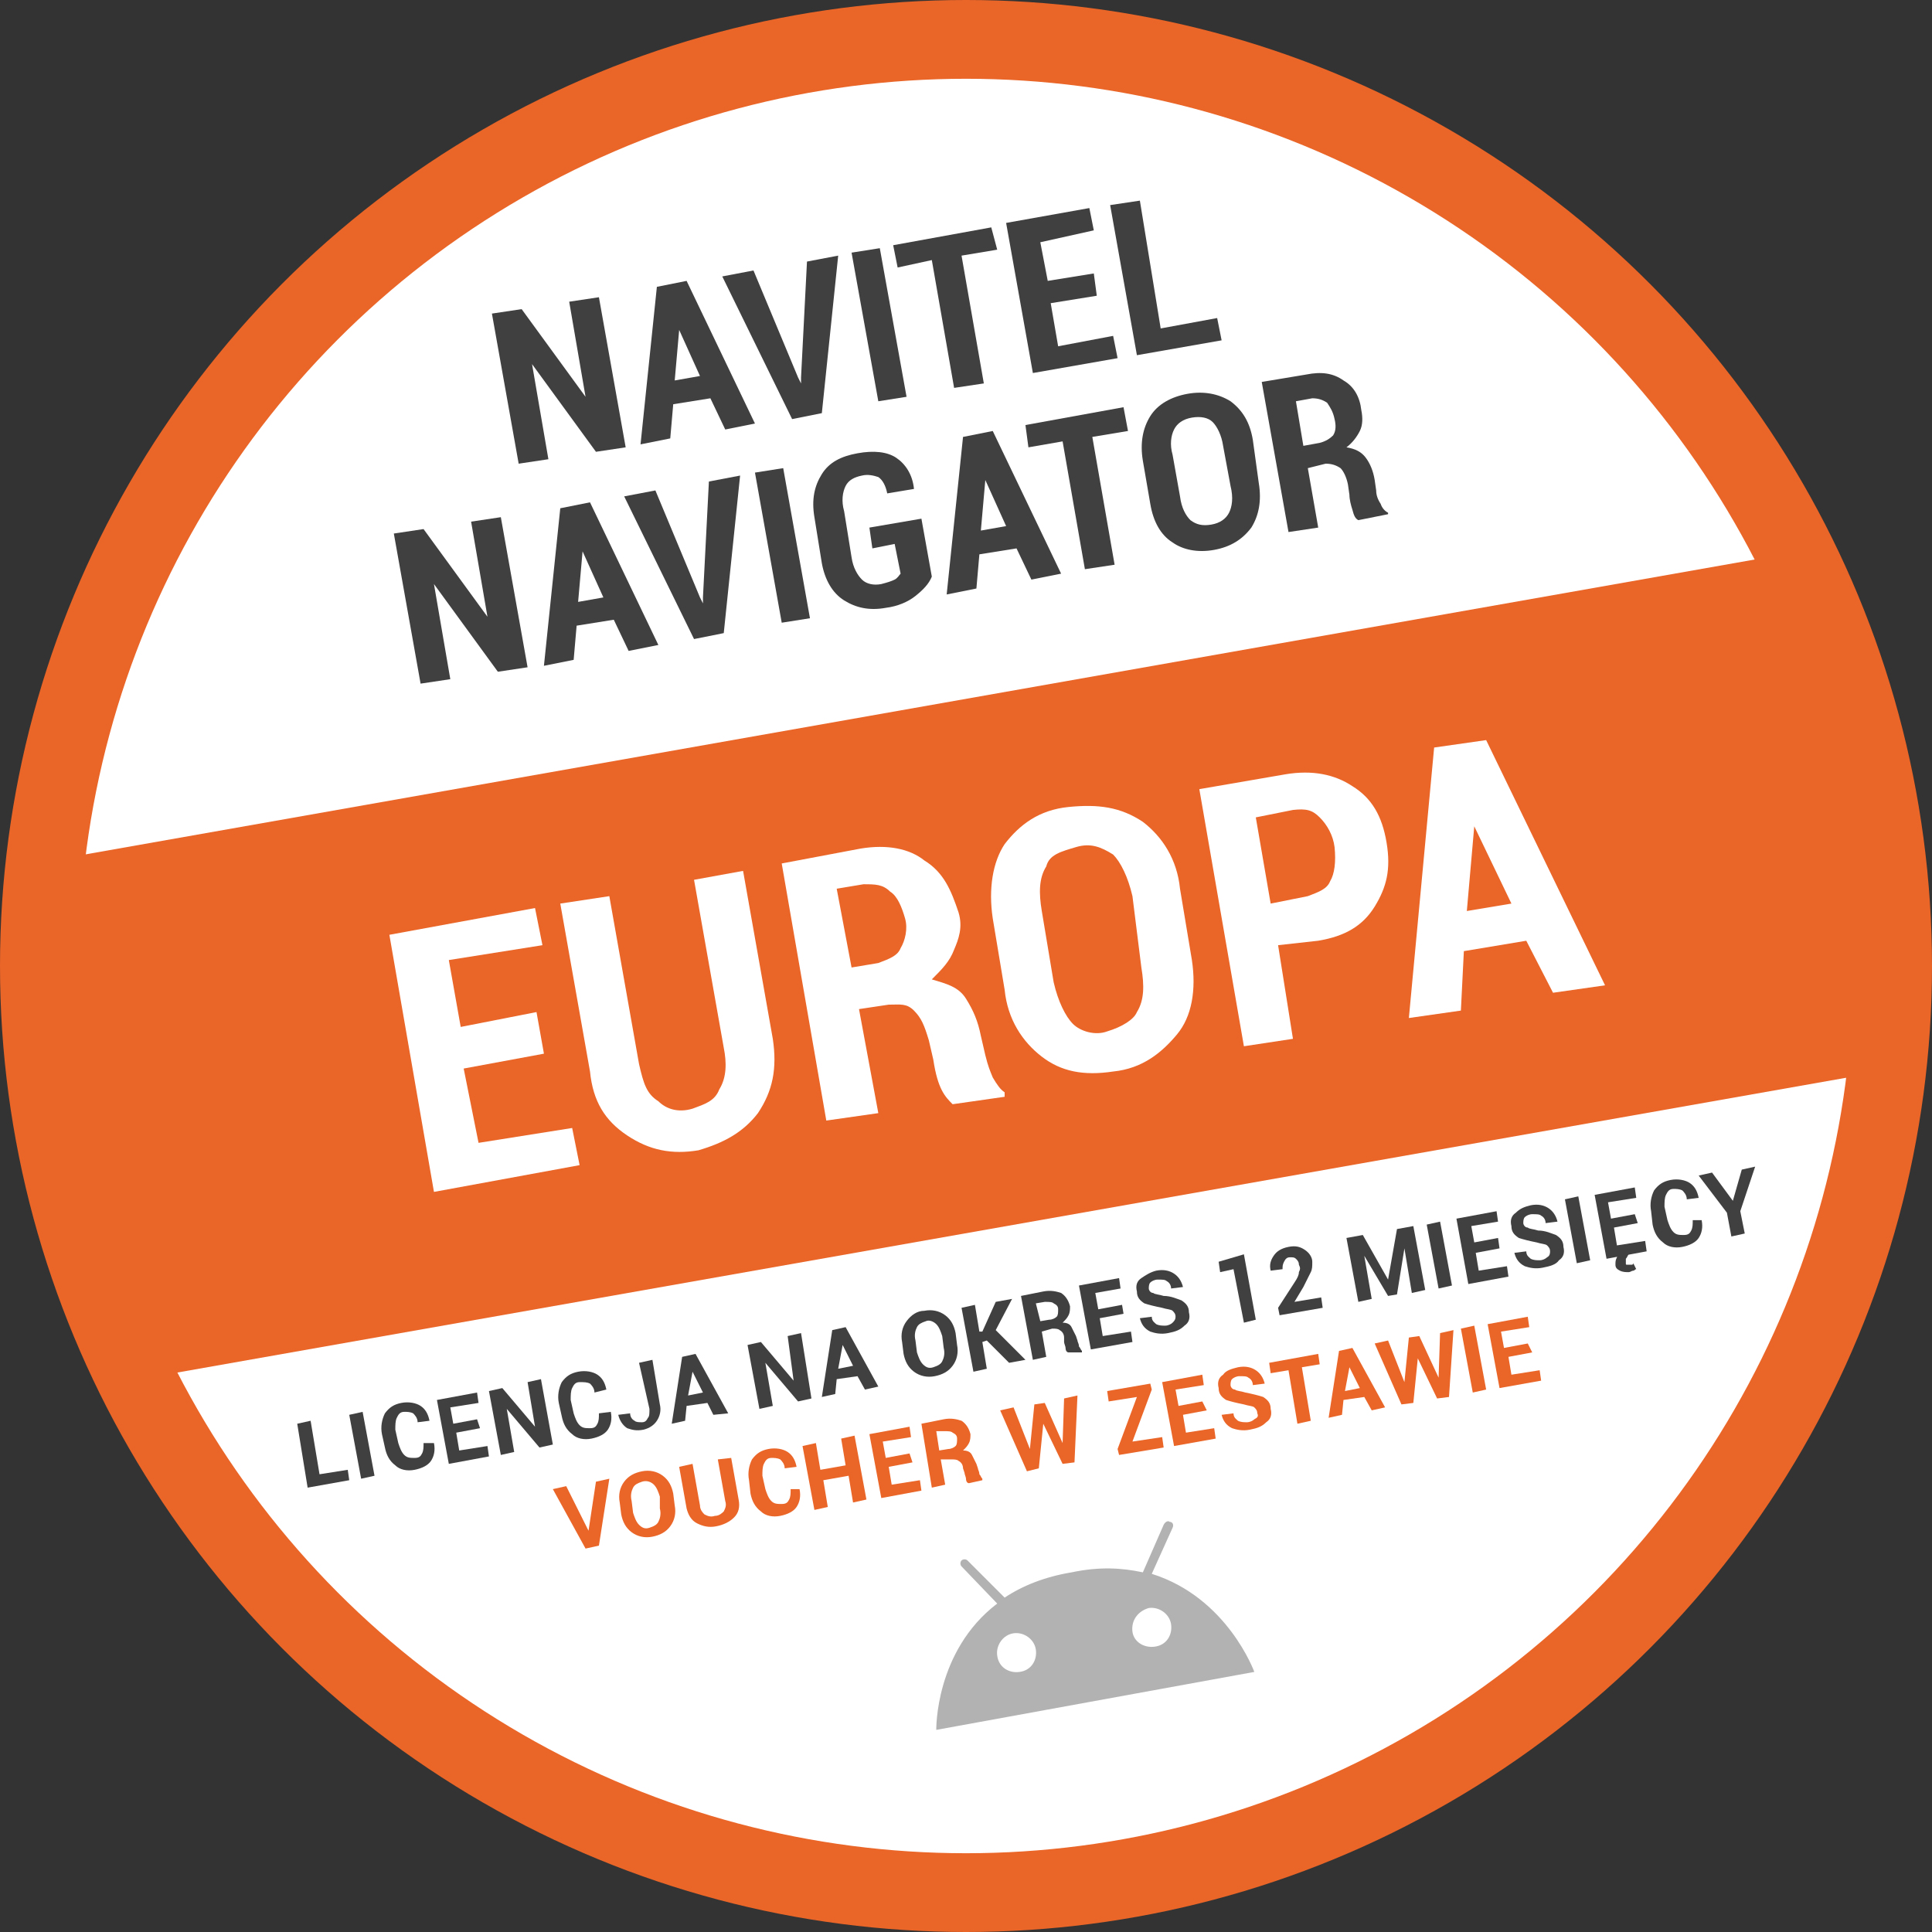 <?xml version="1.0" encoding="utf-8"?>
<!-- Generator: Adobe Illustrator 22.0.0, SVG Export Plug-In . SVG Version: 6.00 Build 0)  -->
<svg version="1.1" id="Слой_1" xmlns="http://www.w3.org/2000/svg" xmlns:xlink="http://www.w3.org/1999/xlink" x="0px" y="0px"
	 viewBox="0 0 130 130" style="enable-background:new 0 0 130 130;" xml:space="preserve">
<rect x="0" y="0" width="130" height="130" fill="#333333" stroke="none"/>
<style type="text/css">
	.st0{fill:#ED8022;}
	.st1{fill:#EA6528;}
	.st2{fill:#FFFFFF;}
	.st3{fill:#B3B2B2;}
	.st4{fill:#404040;}
</style>
<g>
	<path class="st0" d="M-1635.7-4652.5c0.1,0,0.1,0,0.2,0C-1635.5-4652.5-1635.6-4652.5-1635.7-4652.5"/>
</g>
<g>
	<circle class="st1" cx="65" cy="65" r="65"/>
</g>
<g>
	<circle class="st2" cx="65" cy="65" r="59.7"/>
</g>
<g>
	
		<rect x="3.9" y="47.3" transform="matrix(0.985 -0.174 0.174 0.985 -10.296 12.28)" class="st1" width="122.3" height="35.4"/>
</g>
<g>
	<g>
		<path class="st3" d="M84.4,112.5c0,0-1.8-5-6.9-6.6l1.4-3.1c0.1-0.2,0-0.4-0.2-0.4c-0.1-0.1-0.3,0-0.4,0.2l-1.4,3.2
			c-1.4-0.3-2.9-0.4-4.8,0c-1.8,0.3-3.3,0.9-4.5,1.7l-2.5-2.5c-0.1-0.1-0.3-0.1-0.4,0s-0.1,0.3,0,0.4l2.4,2.5
			c-4.2,3.2-4.1,8.5-4.1,8.5L84.4,112.5z M77.3,108.2c0.7-0.1,1.4,0.4,1.5,1.1s-0.3,1.4-1.1,1.5c-0.7,0.1-1.4-0.3-1.5-1
			C76.1,109,76.6,108.4,77.3,108.2z M68.2,109.9c0.7-0.1,1.4,0.4,1.5,1.1s-0.3,1.4-1.1,1.5c-0.7,0.1-1.4-0.3-1.5-1.1
			C67,110.7,67.5,110,68.2,109.9z"/>
	</g>
</g>
<g>
	<path class="st4" d="M42.1,30.1l-2,0.3l-4.3-5.9l0,0l1.1,6.4l-2,0.3l-1.8-10.1l2-0.3l4.3,5.9l0,0l-1.1-6.4l2-0.3L42.1,30.1z"/>
	<path class="st4" d="M47.8,26.8l-2.5,0.4l-0.2,2.3l-2,0.4l1.1-10.6l2-0.4l4.6,9.6l-2,0.4L47.8,26.8z M45.4,25.6l1.7-0.3l-1.4-3.1
		l0,0L45.4,25.6z"/>
	<path class="st4" d="M53.7,25.4l0.2,0.4l0,0v-0.4l0.4-7.8l2.1-0.4l-1.1,10.6l-2,0.4l-4.7-9.6l2.1-0.4L53.7,25.4z"/>
	<path class="st4" d="M61,26.7L59.1,27l-1.8-10l1.9-0.3L61,26.7z"/>
	<path class="st4" d="M67.1,16.8l-2.4,0.4l1.5,8.6l-2,0.3l-1.5-8.6L60.4,18l-0.3-1.5l6.6-1.2L67.1,16.8z"/>
	<path class="st4" d="M73.8,19.9l-3.1,0.5l0.5,2.9l3.7-0.7l0.3,1.5l-5.7,1L67.7,15l5.6-1l0.3,1.5L70,16.3l0.5,2.6l3.1-0.5L73.8,19.9
		z"/>
	<path class="st4" d="M78.1,22.1l3.8-0.7l0.3,1.5l-5.7,1l-1.8-10.1l2-0.3L78.1,22.1z"/>
	<path class="st4" d="M35.5,44.9l-2,0.3l-4.3-5.9l0,0l1.1,6.4l-2,0.3l-1.8-10.1l2-0.3l4.3,5.9l0,0l-1.1-6.4l2-0.3L35.5,44.9z"/>
	<path class="st4" d="M41.3,41.7l-2.5,0.4l-0.2,2.3l-2,0.4l1.1-10.6l2-0.4l4.6,9.6l-2,0.4L41.3,41.7z M38.9,40.5l1.7-0.3l-1.4-3.1
		l0,0L38.9,40.5z"/>
	<path class="st4" d="M47.1,40.2l0.2,0.4l0,0v-0.4l0.4-7.8l2.1-0.4l-1.1,10.6l-2,0.4L42,33.4l2.1-0.4L47.1,40.2z"/>
	<path class="st4" d="M54.5,41.6l-1.9,0.3l-1.8-10.1l1.9-0.3L54.5,41.6z"/>
	<path class="st4" d="M62.7,38.8c-0.2,0.5-0.6,0.9-1.1,1.3c-0.5,0.4-1.2,0.7-2,0.8c-1.1,0.2-2,0-2.8-0.5s-1.3-1.4-1.5-2.5l-0.5-3.1
		c-0.2-1.2,0-2.1,0.5-2.9s1.3-1.2,2.4-1.4c1.1-0.2,2-0.1,2.6,0.3s1.1,1.1,1.2,2.1l0,0l-1.8,0.3c-0.1-0.5-0.3-0.9-0.6-1.1
		C58.8,32,58.4,31.9,58,32c-0.5,0.1-0.9,0.3-1.1,0.7c-0.2,0.4-0.3,1-0.1,1.7l0.5,3.1c0.1,0.7,0.4,1.2,0.7,1.5s0.8,0.4,1.3,0.3
		c0.4-0.1,0.7-0.2,0.9-0.3s0.3-0.3,0.4-0.4l-0.4-2l-1.5,0.3l-0.2-1.4l3.5-0.6L62.7,38.8z"/>
	<path class="st4" d="M68.4,36.9l-2.5,0.4l-0.2,2.3l-2,0.4l1.1-10.6l2-0.4l4.6,9.6l-2,0.4L68.4,36.9z M66,35.7l1.7-0.3l-1.4-3.1l0,0
		L66,35.7z"/>
	<path class="st4" d="M75.9,29l-2.4,0.4L75,38l-2,0.3l-1.5-8.6l-2.3,0.4L69,28.6l6.6-1.2L75.9,29z"/>
	<path class="st4" d="M84.7,32.5c0.2,1.2,0,2.2-0.5,3c-0.6,0.8-1.4,1.3-2.5,1.5s-2.1,0-2.8-0.5c-0.8-0.5-1.3-1.4-1.5-2.6L76.9,31
		c-0.2-1.2,0-2.2,0.5-3s1.4-1.3,2.5-1.5s2.1,0,2.9,0.5c0.8,0.6,1.3,1.4,1.5,2.6L84.7,32.5z M82.3,30c-0.1-0.7-0.4-1.3-0.7-1.6
		s-0.8-0.4-1.4-0.3s-1,0.4-1.2,0.8s-0.3,1-0.1,1.7l0.5,2.8c0.1,0.8,0.4,1.3,0.7,1.6c0.4,0.3,0.8,0.4,1.4,0.3c0.6-0.1,1-0.4,1.2-0.8
		c0.2-0.4,0.3-1,0.1-1.8L82.3,30z"/>
	<path class="st4" d="M88,31.5l0.7,4l-2,0.3l-1.8-10.1l3-0.5c1-0.2,1.8-0.1,2.5,0.4c0.7,0.4,1.1,1.1,1.2,2c0.1,0.5,0.1,1-0.1,1.4
		s-0.5,0.8-0.9,1.1c0.6,0.1,1,0.3,1.3,0.7c0.3,0.4,0.5,0.9,0.6,1.5l0.1,0.7c0,0.3,0.1,0.6,0.3,0.9c0.1,0.3,0.3,0.5,0.5,0.6v0.1
		l-2,0.4c-0.2-0.1-0.3-0.3-0.4-0.7c-0.1-0.3-0.2-0.7-0.2-1l-0.1-0.7c-0.1-0.5-0.3-0.9-0.5-1.1c-0.3-0.2-0.6-0.3-1-0.3L88,31.5z
		 M87.7,30l1.1-0.2c0.4-0.1,0.7-0.3,0.9-0.5c0.2-0.3,0.2-0.7,0.1-1.1c-0.1-0.5-0.3-0.8-0.5-1.1c-0.3-0.2-0.6-0.3-1-0.3L87.2,27
		L87.7,30z"/>
</g>
<g>
	<path class="st4" d="M21.5,99.2l1.9-0.3l0.1,0.7l-2.8,0.5L20,95.8l0.9-0.2L21.5,99.2z"/>
	<path class="st4" d="M25.2,99.3l-0.9,0.2l-0.8-4.3l0.9-0.2L25.2,99.3z"/>
	<path class="st4" d="M29.2,97.1L29.2,97.1c0.1,0.5,0,0.9-0.2,1.2c-0.2,0.3-0.6,0.5-1.1,0.6s-1,0-1.3-0.3c-0.4-0.3-0.6-0.7-0.7-1.2
		l-0.2-0.9c-0.1-0.5,0-1,0.2-1.4c0.3-0.4,0.6-0.6,1.1-0.7s1,0,1.3,0.2s0.5,0.5,0.6,1l0,0l-0.8,0.1c0-0.3-0.2-0.5-0.3-0.6
		C27.6,95,27.4,95,27.2,95c-0.3,0-0.4,0.2-0.5,0.4c-0.1,0.2-0.1,0.5-0.1,0.8l0.2,0.9c0.1,0.3,0.2,0.6,0.4,0.8
		c0.2,0.2,0.4,0.2,0.7,0.2c0.3,0,0.4-0.1,0.5-0.3c0.1-0.2,0.1-0.4,0.1-0.7C28.5,97.1,29.2,97.1,29.2,97.1z"/>
	<path class="st4" d="M32.3,96.1l-1.6,0.3l0.2,1.2l1.9-0.3l0.1,0.7l-2.7,0.5l-0.8-4.3l2.7-0.5l0.1,0.7l-1.9,0.3l0.2,1.1l1.6-0.3
		L32.3,96.1z"/>
	<path class="st4" d="M37.2,97.2l-0.9,0.2l-2.2-2.6l0,0l0.5,2.9l-0.9,0.2l-0.8-4.3l0.9-0.2L36,96l0,0l-0.5-3l0.9-0.2L37.2,97.2z"/>
	<path class="st4" d="M41.1,95L41.1,95c0.1,0.5,0,0.9-0.2,1.2c-0.2,0.3-0.6,0.5-1.1,0.6s-1,0-1.3-0.3c-0.4-0.3-0.6-0.7-0.7-1.2
		l-0.2-0.9c-0.1-0.5,0-1,0.2-1.4c0.3-0.4,0.6-0.6,1.1-0.7s1,0,1.3,0.2s0.5,0.5,0.6,1l0,0L40,93.7c0-0.3-0.2-0.5-0.3-0.6
		C39.5,93,39.3,93,39,93s-0.4,0.2-0.5,0.4c-0.1,0.2-0.1,0.5-0.1,0.8l0.2,0.9c0.1,0.3,0.2,0.6,0.4,0.8c0.2,0.2,0.4,0.2,0.7,0.2
		s0.4-0.1,0.5-0.3c0.1-0.2,0.1-0.4,0.1-0.7L41.1,95z"/>
	<path class="st4" d="M43,91.7l0.9-0.2l0.5,3c0.1,0.4,0,0.8-0.2,1.1c-0.2,0.3-0.5,0.5-0.9,0.6c-0.5,0.1-0.8,0-1.1-0.1
		c-0.3-0.2-0.5-0.5-0.6-0.9l0,0l0.8-0.1c0,0.2,0.1,0.4,0.3,0.5c0.1,0.1,0.3,0.1,0.5,0.1s0.3-0.1,0.4-0.3c0.1-0.1,0.1-0.3,0.1-0.6
		L43,91.7z"/>
	<path class="st4" d="M47.6,94.4l-1.4,0.2l-0.1,1l-0.9,0.2l0.7-4.5l0.9-0.2l2.2,4l-1,0.1L47.6,94.4z M46.3,93.9l1-0.2l-0.7-1.4l0,0
		L46.3,93.9z"/>
	<path class="st4" d="M54.6,94.1l-0.9,0.2l-2.2-2.6l0,0l0.5,2.9l-0.9,0.2l-0.8-4.3l0.9-0.2l2.2,2.6l0,0l-0.4-3l0.9-0.2L54.6,94.1z"
		/>
	<path class="st4" d="M57.7,92.6l-1.4,0.2l-0.1,1L55.3,94l0.7-4.5l0.9-0.2l2.2,4l-0.9,0.2L57.7,92.6z M56.4,92.1l1-0.2l-0.7-1.4l0,0
		L56.4,92.1z"/>
	<path class="st4" d="M64.4,90.5c0.1,0.5,0,1-0.3,1.4c-0.3,0.4-0.7,0.6-1.2,0.7s-1,0-1.4-0.3s-0.6-0.7-0.7-1.2l-0.1-0.8
		c-0.1-0.5,0-1,0.3-1.4s0.7-0.7,1.2-0.7c0.5-0.1,1,0,1.4,0.3s0.6,0.7,0.7,1.2L64.4,90.5z M63.4,89.9c-0.1-0.3-0.2-0.6-0.4-0.8
		c-0.2-0.2-0.5-0.3-0.7-0.2c-0.3,0.1-0.5,0.2-0.6,0.4c-0.1,0.2-0.2,0.5-0.1,0.9l0.1,0.8c0.1,0.3,0.2,0.6,0.4,0.8
		c0.2,0.2,0.4,0.3,0.7,0.2c0.3-0.1,0.5-0.2,0.6-0.4c0.1-0.2,0.2-0.5,0.1-0.9L63.4,89.9z"/>
	<path class="st4" d="M66.4,90.2l-0.3,0.1l0.3,1.8l-0.9,0.2L64.7,88l0.9-0.2l0.3,1.8h0.2l0.9-2l1.1-0.2L67,89.5l2,2l-1.1,0.2
		L66.4,90.2z"/>
	<path class="st4" d="M70.1,89.6l0.3,1.7l-0.9,0.2l-0.8-4.3l1.5-0.3c0.5-0.1,0.9,0,1.2,0.1c0.3,0.2,0.5,0.5,0.6,0.9
		c0,0.2,0,0.4-0.1,0.6s-0.2,0.3-0.4,0.5c0.3,0,0.5,0.1,0.6,0.3c0.1,0.2,0.2,0.4,0.3,0.6l0.1,0.3c0,0.1,0.1,0.2,0.1,0.4
		c0.1,0.1,0.1,0.2,0.2,0.3V91h-0.9c-0.1,0-0.2-0.1-0.2-0.3c0-0.1-0.1-0.3-0.1-0.4V90c0-0.2-0.1-0.4-0.3-0.5
		c-0.1-0.1-0.3-0.1-0.5-0.1L70.1,89.6z M70,88.9l0.6-0.1c0.2,0,0.4-0.1,0.5-0.2s0.1-0.3,0.1-0.5s-0.1-0.3-0.3-0.4
		c-0.1-0.1-0.3-0.1-0.6-0.1l-0.6,0.1L70,88.9z"/>
	<path class="st4" d="M75.6,88.4L74,88.7l0.2,1.2l1.9-0.3l0.1,0.7l-2.8,0.5l-0.8-4.3l2.7-0.5l0.1,0.7L73.7,87l0.2,1.1l1.6-0.3
		L75.6,88.4z"/>
	<path class="st4" d="M79.1,88.6c0-0.2-0.1-0.3-0.2-0.4s-0.4-0.1-0.7-0.2c-0.5-0.1-0.9-0.2-1.2-0.3c-0.3-0.2-0.5-0.4-0.5-0.8
		c-0.1-0.4,0-0.7,0.3-0.9s0.6-0.4,1-0.5c0.5-0.1,0.9,0,1.2,0.2s0.5,0.5,0.6,0.9l0,0l-0.8,0.1c0-0.2-0.1-0.4-0.3-0.5
		c-0.1-0.1-0.3-0.1-0.6-0.1c-0.2,0-0.4,0.1-0.5,0.2s-0.1,0.3-0.1,0.4s0.1,0.3,0.3,0.3c0.1,0.1,0.4,0.1,0.7,0.2
		c0.5,0,0.9,0.2,1.2,0.3c0.3,0.2,0.5,0.4,0.5,0.8c0.1,0.4,0,0.7-0.3,0.9c-0.3,0.3-0.6,0.4-1.1,0.5s-0.9,0-1.2-0.1
		c-0.4-0.2-0.6-0.5-0.7-0.9l0,0l0.8-0.1c0,0.3,0.2,0.4,0.3,0.5c0.2,0.1,0.4,0.1,0.6,0.1s0.4-0.1,0.5-0.2S79.1,88.8,79.1,88.6z"/>
	<path class="st4" d="M84.5,88.8L83.7,89L83,85.4l-0.9,0.2L82,84.9l1.7-0.5L84.5,88.8z"/>
	<path class="st4" d="M89,88l-2.9,0.5L86,88l1.1-1.7c0.2-0.3,0.3-0.5,0.3-0.7c0.1-0.2,0.1-0.3,0-0.5c0-0.2-0.1-0.3-0.2-0.4
		s-0.2-0.1-0.4-0.1c-0.2,0-0.3,0.1-0.4,0.3c-0.1,0.2-0.1,0.3-0.1,0.5l-0.8,0.1l0,0c-0.1-0.4,0-0.7,0.2-1s0.5-0.5,1-0.6
		s0.8,0,1.1,0.2s0.5,0.5,0.5,0.8s0,0.5-0.1,0.7s-0.3,0.6-0.5,1l-0.6,1l0,0l1.8-0.3L89,88z"/>
	<path class="st4" d="M93.4,86.1L93.4,86.1l0.6-3.4l1.1-0.2l0.8,4.3L95,87l-0.5-3l0,0L94,87.1l-0.6,0.1l-1.6-2.7l0,0l0.5,2.9
		l-0.9,0.2l-0.8-4.3l1.1-0.2L93.4,86.1z"/>
	<path class="st4" d="M97.7,86.5l-0.9,0.2L96,82.4l0.9-0.2L97.7,86.5z"/>
	<path class="st4" d="M100.9,84l-1.6,0.3l0.2,1.2l1.9-0.3l0.1,0.7l-2.7,0.5L98,82l2.7-0.5l0.1,0.7L99,82.5l0.2,1.1l1.6-0.3L100.9,84
		z"/>
	<path class="st4" d="M104.3,84.2c0-0.2-0.1-0.3-0.2-0.4s-0.4-0.1-0.7-0.2c-0.5-0.1-0.9-0.2-1.2-0.3c-0.3-0.2-0.5-0.4-0.5-0.8
		c-0.1-0.4,0-0.7,0.3-0.9c0.3-0.3,0.6-0.4,1-0.5c0.5-0.1,0.9,0,1.2,0.2c0.3,0.2,0.5,0.5,0.6,0.9l0,0l-0.8,0.1c0-0.2-0.1-0.4-0.3-0.5
		c-0.1-0.1-0.3-0.1-0.6-0.1c-0.2,0-0.4,0.1-0.5,0.2s-0.1,0.3-0.1,0.4s0.1,0.3,0.3,0.3c0.1,0.1,0.4,0.1,0.7,0.2
		c0.5,0,0.9,0.2,1.2,0.3c0.3,0.2,0.5,0.4,0.5,0.8c0.1,0.4,0,0.7-0.3,0.9c-0.2,0.3-0.6,0.4-1.1,0.5s-0.9,0-1.2-0.1
		c-0.4-0.2-0.6-0.5-0.7-0.9l0,0l0.8-0.1c0,0.3,0.2,0.4,0.3,0.5c0.2,0.1,0.4,0.1,0.6,0.1s0.4-0.1,0.5-0.2
		C104.3,84.5,104.3,84.3,104.3,84.2z"/>
	<path class="st4" d="M107,84.8l-0.9,0.2l-0.8-4.3l0.9-0.2L107,84.8z"/>
	<path class="st4" d="M110.2,82.3l-1.6,0.3l0.2,1.2l1.9-0.3l0.1,0.7l-2.7,0.5l-0.8-4.3l2.7-0.5l0.1,0.7l-1.9,0.3l0.2,1.1l1.6-0.3
		L110.2,82.3z M109.6,84.4c-0.1,0.1-0.1,0.2-0.2,0.3c0,0.1,0,0.2,0,0.3c0,0.1,0,0.1,0.1,0.1c0,0,0.1,0,0.2,0s0.1,0,0.1,0
		s0.1,0,0.1-0.1l0.2,0.4c-0.1,0-0.1,0.1-0.2,0.1s-0.2,0.1-0.3,0.1c-0.2,0-0.4,0-0.6-0.1s-0.3-0.2-0.3-0.4c0-0.2,0-0.3,0.1-0.5
		s0.2-0.3,0.4-0.4L109.6,84.4z"/>
	<path class="st4" d="M114.5,82.1L114.5,82.1c0.1,0.5,0,0.9-0.2,1.2s-0.6,0.5-1.1,0.6s-1,0-1.3-0.3c-0.4-0.3-0.6-0.7-0.7-1.2
		l-0.1-0.9c-0.1-0.5,0-1,0.2-1.4c0.3-0.4,0.6-0.6,1.1-0.7s1,0,1.3,0.2s0.5,0.5,0.6,1l0,0l-0.8,0.1c0-0.3-0.2-0.5-0.3-0.6
		c-0.2-0.1-0.4-0.1-0.6-0.1c-0.3,0-0.4,0.2-0.5,0.4c-0.1,0.2-0.1,0.5-0.1,0.8l0.2,0.9c0.1,0.3,0.2,0.6,0.4,0.8
		c0.2,0.2,0.4,0.2,0.7,0.2c0.3,0,0.4-0.1,0.5-0.3s0.1-0.4,0.1-0.7H114.5z"/>
	<path class="st4" d="M116.6,80.8L116.6,80.8l0.6-2.1l0.9-0.2l-1,3l0.3,1.5l-0.9,0.2l-0.3-1.6l-1.9-2.5l0.9-0.2L116.6,80.8z"/>
	<path class="st1" d="M39.6,103l0.1,0.2l0,0L39.6,103l0.5-3.3l0.9-0.2l-0.7,4.5l-0.9,0.2l-2.2-4l0.9-0.2L39.6,103z"/>
	<path class="st1" d="M45.4,101.3c0.1,0.5,0,1-0.3,1.4s-0.7,0.6-1.2,0.7s-1,0-1.4-0.3s-0.6-0.7-0.7-1.2l-0.1-0.8
		c-0.1-0.5,0-1,0.3-1.4s0.7-0.6,1.2-0.7s1,0,1.4,0.3s0.6,0.7,0.7,1.2L45.4,101.3z M44.4,100.7c-0.1-0.3-0.2-0.6-0.4-0.8
		c-0.2-0.2-0.5-0.3-0.8-0.2c-0.3,0.1-0.5,0.2-0.6,0.4c-0.1,0.2-0.2,0.5-0.1,0.9l0.1,0.8c0.1,0.3,0.2,0.6,0.4,0.8
		c0.2,0.2,0.4,0.3,0.7,0.2c0.3-0.1,0.5-0.2,0.6-0.4c0.1-0.2,0.2-0.5,0.1-0.9V100.7z"/>
	<path class="st1" d="M49.2,98.1l0.5,2.8c0.1,0.5,0,0.9-0.3,1.2c-0.3,0.3-0.7,0.5-1.2,0.6s-0.9,0-1.3-0.2c-0.4-0.2-0.6-0.6-0.7-1
		l-0.5-2.8l0.9-0.2l0.5,2.8c0,0.3,0.2,0.5,0.3,0.6c0.2,0.1,0.4,0.2,0.7,0.1c0.3,0,0.5-0.2,0.6-0.3c0.1-0.2,0.2-0.4,0.1-0.7l-0.5-2.8
		L49.2,98.1z"/>
	<path class="st1" d="M53.8,100.2L53.8,100.2c0.1,0.5,0,0.9-0.2,1.2c-0.2,0.3-0.6,0.5-1.1,0.6s-1,0-1.3-0.3
		c-0.4-0.3-0.6-0.7-0.7-1.2l-0.1-0.9c-0.1-0.5,0-1,0.2-1.4c0.3-0.4,0.6-0.6,1.1-0.7s1,0,1.3,0.2s0.5,0.5,0.6,1l0,0l-0.8,0.1
		c0-0.3-0.2-0.5-0.3-0.6c-0.2-0.1-0.4-0.1-0.6-0.1c-0.3,0-0.4,0.2-0.5,0.4s-0.1,0.5-0.1,0.8l0.2,0.9c0.1,0.3,0.2,0.6,0.4,0.8
		c0.2,0.2,0.4,0.2,0.7,0.2s0.4-0.1,0.5-0.3s0.1-0.4,0.1-0.7H53.8z"/>
	<path class="st1" d="M58.3,100.9l-0.9,0.2l-0.3-1.8l-1.7,0.3l0.3,1.8l-0.9,0.2L54,97.3l0.9-0.2l0.3,1.8l1.7-0.3l-0.3-1.8l0.9-0.2
		L58.3,100.9z"/>
	<path class="st1" d="M61.4,98.4l-1.6,0.3l0.2,1.2l1.9-0.3l0.1,0.7l-2.7,0.5l-0.8-4.3l2.7-0.5l0.1,0.7L59.4,97l0.2,1.1l1.6-0.3
		L61.4,98.4z"/>
	<path class="st1" d="M63.3,98.2l0.3,1.7l-0.9,0.2L62,95.8l1.5-0.3c0.5-0.1,0.9,0,1.2,0.1c0.3,0.2,0.5,0.5,0.6,0.9
		c0,0.2,0,0.4-0.1,0.6s-0.2,0.3-0.4,0.5c0.3,0,0.5,0.1,0.6,0.3c0.1,0.2,0.2,0.4,0.3,0.6l0.1,0.3c0,0.1,0.1,0.2,0.1,0.4
		c0.1,0.1,0.1,0.2,0.2,0.3v0.1l-0.9,0.2c-0.1,0-0.2-0.1-0.2-0.3c0-0.1-0.1-0.3-0.1-0.4l-0.1-0.3c0-0.2-0.1-0.4-0.3-0.5
		c-0.1-0.1-0.3-0.1-0.5-0.1H63.3z M63.2,97.6l0.6-0.1c0.2,0,0.4-0.1,0.5-0.2c0.1-0.1,0.1-0.3,0.1-0.5s-0.1-0.3-0.3-0.4
		c-0.1-0.1-0.3-0.1-0.6-0.1H63L63.2,97.6z"/>
	<path class="st1" d="M71.5,97.1L71.5,97.1l0.1-3l0.9-0.2l-0.2,4.5l-0.8,0.1l-1.3-2.7l0,0l-0.3,3L69.1,99l-1.8-4.1l0.9-0.2l1.1,2.8
		l0,0l0.3-3l0.7-0.1L71.5,97.1z"/>
	<path class="st1" d="M76.2,97l2-0.3l0.1,0.7l-3,0.5l-0.1-0.4l1.3-3.5l-1.9,0.3l-0.1-0.7l2.9-0.5l0.1,0.4L76.2,97z"/>
	<path class="st1" d="M81.2,94.9l-1.6,0.3l0.2,1.2l1.9-0.3l0.1,0.7L79,97.3L78.2,93l2.7-0.5l0.1,0.7l-1.9,0.3l0.2,1.1l1.6-0.3
		L81.2,94.9z"/>
	<path class="st1" d="M84.6,95.1c0-0.2-0.1-0.3-0.2-0.4s-0.4-0.1-0.7-0.2c-0.5-0.1-0.9-0.2-1.2-0.3C82.2,94,82,93.8,82,93.4
		c-0.1-0.4,0-0.7,0.3-0.9c0.2-0.3,0.6-0.4,1-0.5c0.5-0.1,0.9,0,1.2,0.2s0.5,0.5,0.6,0.9l0,0l-0.8,0.1c0-0.2-0.1-0.4-0.3-0.5
		c-0.1-0.1-0.3-0.1-0.6-0.1c-0.2,0-0.4,0.1-0.5,0.2s-0.1,0.3-0.1,0.4s0.1,0.3,0.3,0.3c0.1,0.1,0.4,0.1,0.7,0.2
		c0.5,0.1,0.9,0.2,1.2,0.3c0.3,0.2,0.5,0.4,0.5,0.8c0.1,0.4,0,0.7-0.3,0.9c-0.3,0.3-0.6,0.4-1.1,0.5s-0.9,0-1.2-0.1
		c-0.4-0.2-0.6-0.5-0.7-0.9l0,0l0.8-0.1c0,0.3,0.2,0.4,0.3,0.5c0.2,0.1,0.4,0.1,0.6,0.1s0.4-0.1,0.5-0.2
		C84.6,95.4,84.7,95.3,84.6,95.1z"/>
	<path class="st1" d="M88.8,91.8L87.6,92l0.6,3.6l-0.9,0.2l-0.6-3.6l-1.2,0.2l-0.1-0.7l3.3-0.6L88.8,91.8z"/>
	<path class="st1" d="M91.8,94l-1.4,0.2l-0.1,1l-0.9,0.2l0.7-4.5l0.9-0.2l2.2,4l-0.9,0.2L91.8,94z M90.5,93.6l1-0.2L90.8,92l0,0
		L90.5,93.6z"/>
	<path class="st1" d="M96.8,92.7L96.8,92.7l0.1-3l0.9-0.2L97.5,94l-0.8,0.1l-1.3-2.7l0,0l-0.3,3l-0.8,0.1l-1.8-4.1l0.9-0.2l1.1,2.8
		l0,0l0.3-3l0.7-0.1L96.8,92.7z"/>
	<path class="st1" d="M100,93.5l-0.9,0.2l-0.8-4.3l0.9-0.2L100,93.5z"/>
	<path class="st1" d="M103.1,91l-1.6,0.3l0.2,1.2l1.9-0.3l0.1,0.7l-2.8,0.5l-0.8-4.3l2.7-0.5l0.1,0.7l-1.9,0.3l0.2,1.1l1.6-0.3
		L103.1,91z"/>
</g>
<g>
	<g>
		<path class="st2" d="M36.6,70.9l-5.4,1l1,5l6.3-1l0.5,2.5l-9.8,1.8l-3-17.3l9.8-1.8l0.5,2.5l-6.3,1l0.8,4.5l5.1-1L36.6,70.9z"/>
		<path class="st2" d="M50,58.6l2,11.3c0.3,2,0,3.5-1,5c-1,1.3-2.3,2-4,2.5c-1.8,0.3-3.3,0-4.8-1c-1.5-1-2.3-2.3-2.5-4.3l-2-11.3
			l3.3-0.5l2,11.3c0.3,1.3,0.5,2,1.3,2.5c0.5,0.5,1.3,0.8,2.3,0.5c0.8-0.3,1.5-0.5,1.8-1.3c0.5-0.8,0.5-1.8,0.3-2.8l-2-11.3L50,58.6
			z"/>
		<path class="st2" d="M57.8,67.9l1.3,7l-3.5,0.5l-3-17.3l5.3-1c1.8-0.3,3.3,0,4.3,0.8c1.3,0.8,1.8,2,2.3,3.5c0.3,1,0,1.8-0.3,2.5
			c-0.3,0.8-0.8,1.3-1.5,2c1,0.3,1.8,0.5,2.3,1.3c0.5,0.8,0.8,1.5,1,2.5l0.3,1.3c0.2,0.8,0.3,1,0.5,1.5c0.3,0.5,0.5,0.8,0.8,1v0.3
			l-3.5,0.5c-0.5-0.5-1-1-1.3-3l-0.3-1.3c-0.3-1-0.5-1.5-1-2c-0.5-0.5-0.9-0.4-1.7-0.4L57.8,67.9z M57.3,65.1l1.8-0.3
			c0.8-0.3,1.3-0.5,1.5-1c0.3-0.5,0.5-1.3,0.3-2s-0.5-1.5-1-1.8c-0.5-0.5-1-0.5-1.8-0.5l-1.8,0.3L57.3,65.1z"/>
		<path class="st2" d="M80.2,64.6c0.3,2,0,3.8-1,5s-2.3,2.3-4.3,2.5c-2,0.3-3.5,0-4.8-1c-1.3-1-2.3-2.5-2.5-4.5l-0.8-4.8
			c-0.3-2,0-3.8,0.8-5c1-1.3,2.3-2.3,4.3-2.5s3.5,0,5,1c1.3,1,2.3,2.5,2.5,4.5L80.2,64.6z M76.2,60.3c-0.3-1.3-0.8-2.3-1.3-2.8
			c-0.8-0.5-1.5-0.8-2.5-0.5c-1,0.3-1.8,0.5-2,1.3c-0.5,0.8-0.5,1.8-0.3,3l0.8,4.8c0.3,1.3,0.8,2.3,1.3,2.8c0.5,0.5,1.5,0.8,2.3,0.5
			c1-0.3,1.8-0.8,2-1.3c0.5-0.8,0.5-1.8,0.3-3L76.2,60.3z"/>
		<path class="st2" d="M86,63.6l1,6.3l-3.3,0.5l-3-17.3l5.8-1c1.8-0.3,3.3,0,4.5,0.8c1.3,0.8,2,2,2.3,3.8c0.3,1.8,0,3-0.8,4.3
			s-2,2-3.8,2.3L86,63.6z M85.5,60.8l2.5-0.5c0.8-0.3,1.3-0.5,1.5-1c0.3-0.5,0.4-1.3,0.3-2.3c-0.1-0.8-0.5-1.5-1-2
			c-0.5-0.5-0.9-0.6-1.8-0.5L84.5,55L85.5,60.8z"/>
	</g>
	<path class="st2" d="M102.7,63.3l-4.2,0.7l-0.2,4l-3.5,0.5l1.7-18.2l3.5-0.5l8,16.5l-3.5,0.5L102.7,63.3z M98.7,61.3l3-0.5
		l-2.5-5.2l0,0L98.7,61.3z"/>
</g>
</svg>
